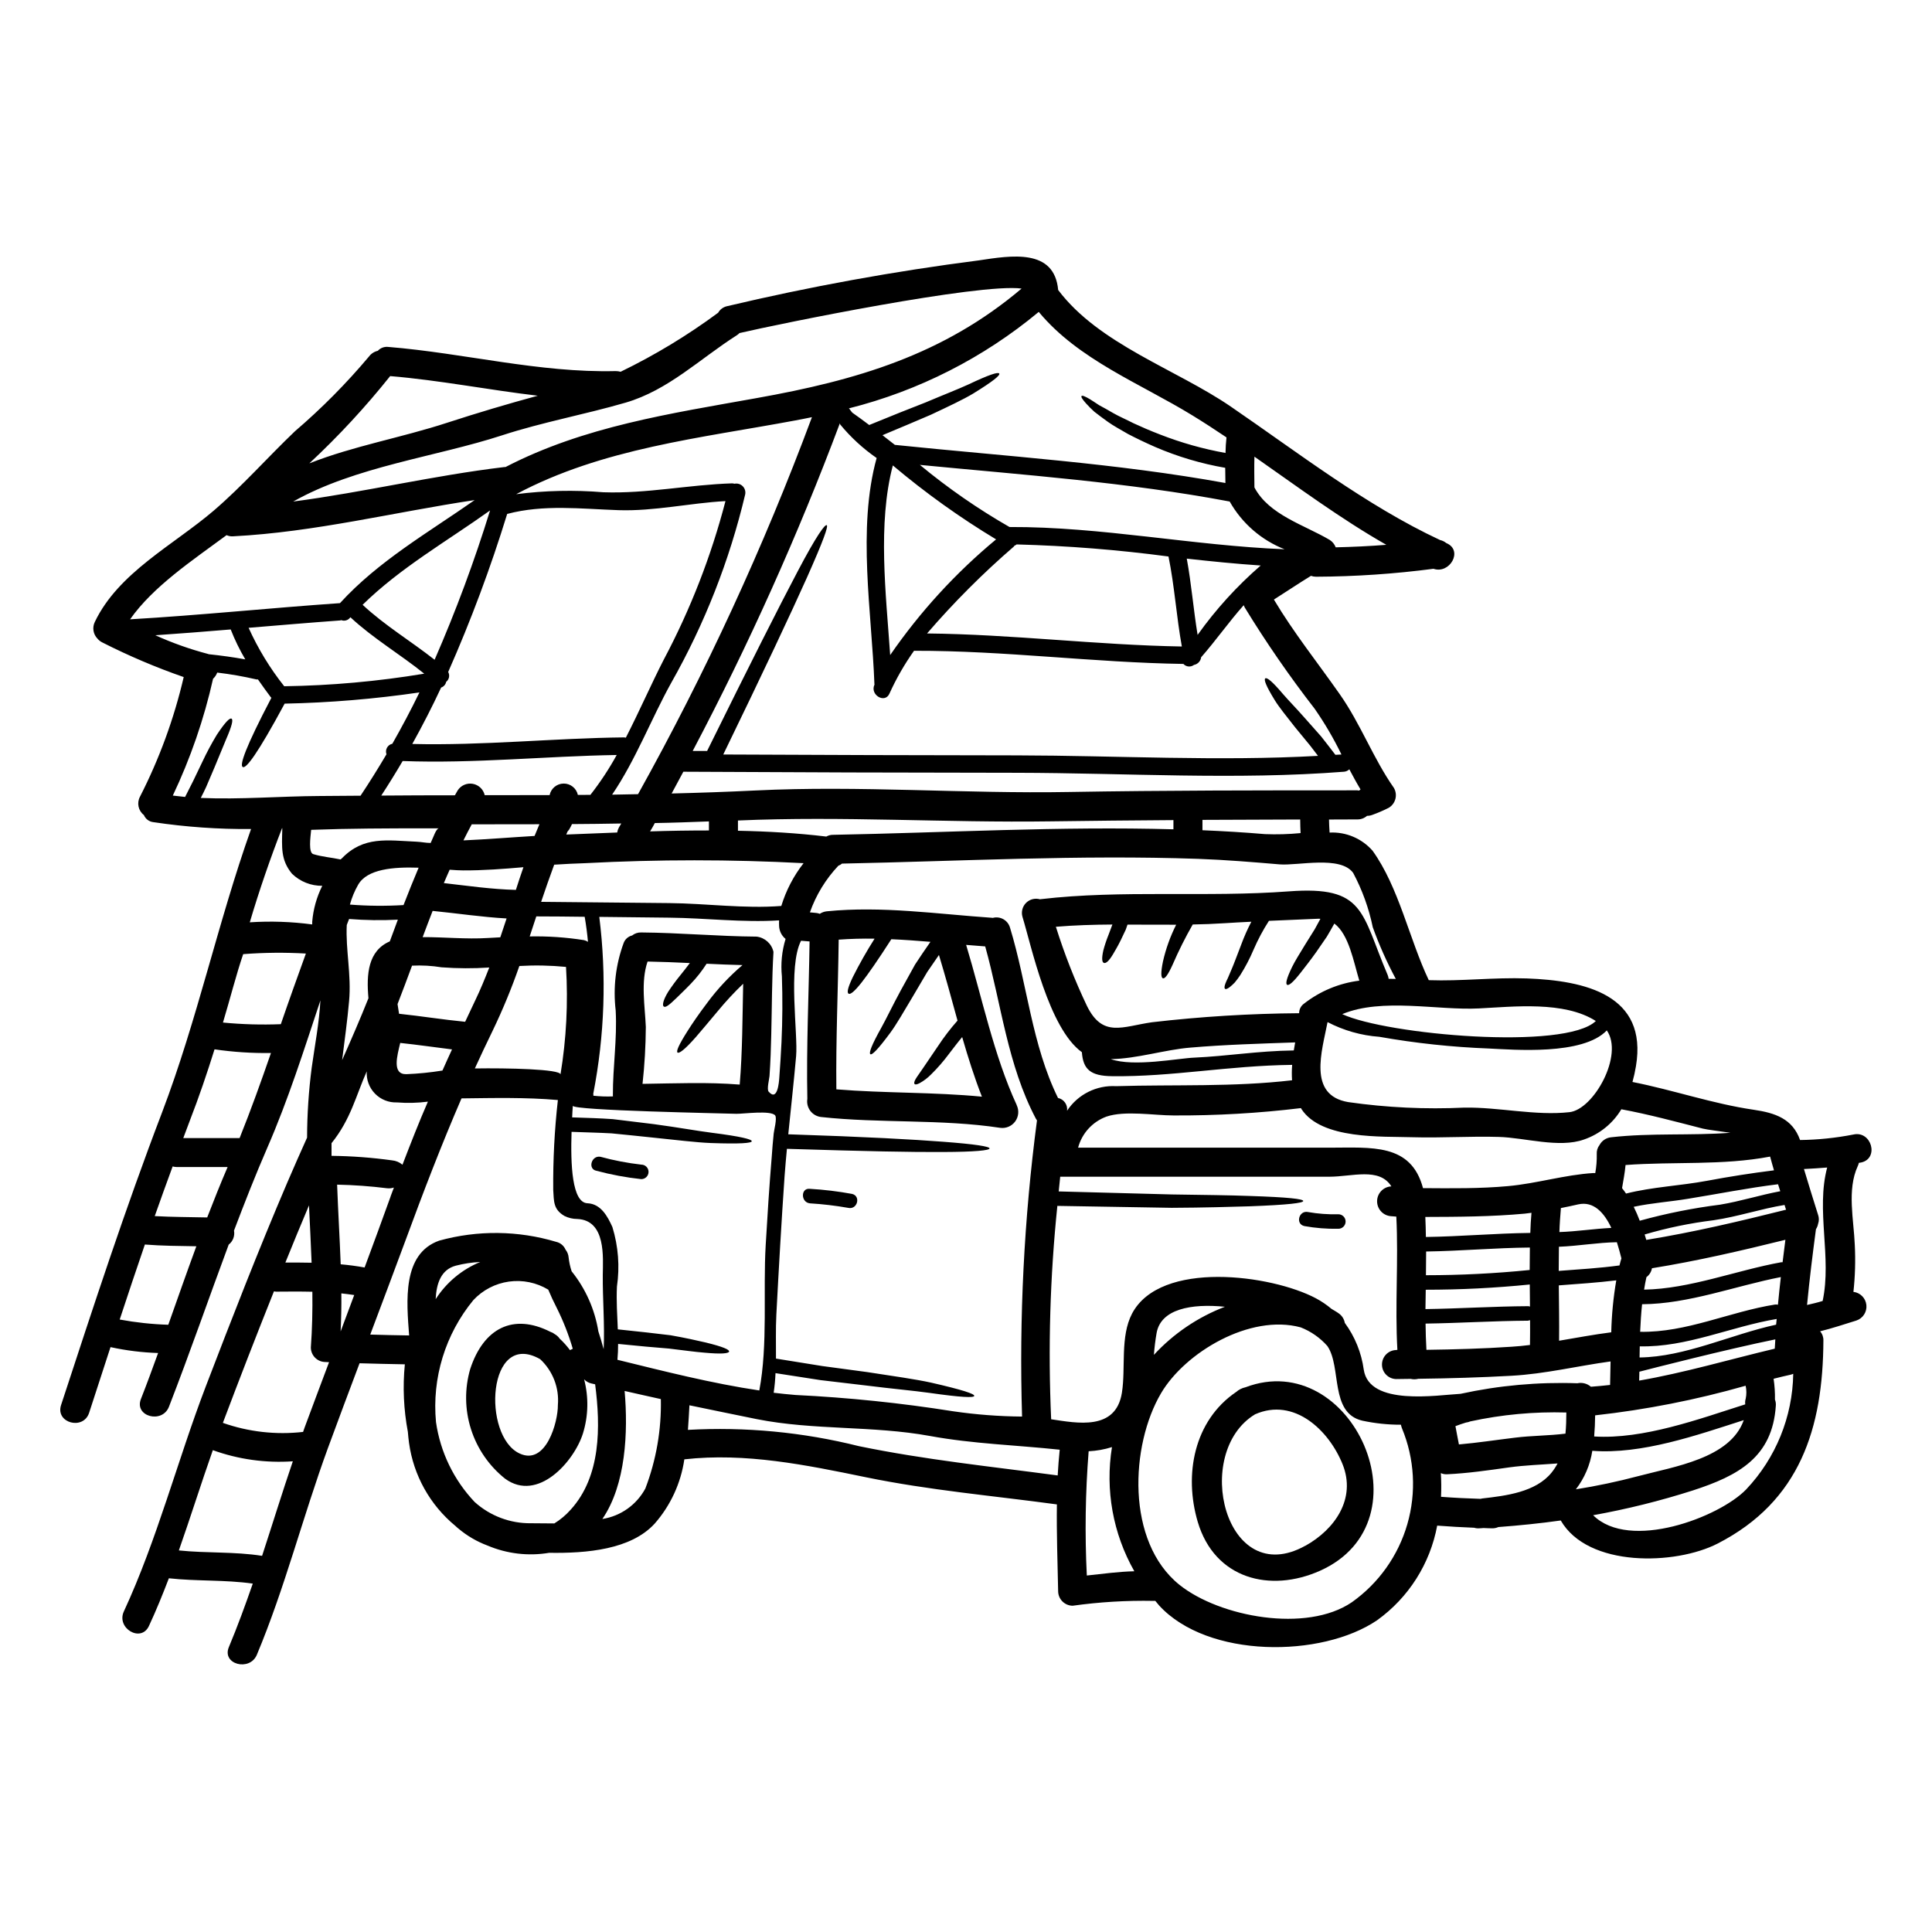 <?xml version="1.0" encoding="UTF-8"?>
<svg width="1200pt" height="1200pt" version="1.1" viewBox="0 0 1200 1200" xmlns="http://www.w3.org/2000/svg">
 <g>
  <path d="m1151.2 704.67c11.25-2.523 16.105 14.852 4.809 17.371-0.477 0.109-0.957 0.188-1.441 0.234-0.152 0.73-0.395 1.441-0.723 2.109-6.731 14.664-2.41 33.355-1.801 48.863 0.496 9.727 0.211 19.477-0.844 29.156 4.269 0.504 7.617 3.906 8.047 8.184 0.434 4.277-2.164 8.281-6.246 9.629-7.574 2.344-14.906 4.809-22.5 6.676 1.383 1.574 2.113 3.613 2.043 5.707-0.234 54.375-14.484 99.836-65.625 126.1-26.25 13.52-80.625 15-97.5-14.305-12.863 1.801-25.781 3.121-38.766 4.086v0.004c-1.23 0.547-2.566 0.812-3.91 0.777-1.801 0-3.543-0.121-5.352-0.18-0.938 0.055-1.801 0.18-2.699 0.18-1.035 0.074-2.078-0.047-3.066-0.355-7.695-0.301-15.328-0.723-22.961-1.32v-0.004c-4.391 23.676-17.762 44.738-37.32 58.781-34.5 23.438-105.13 23.793-135.36-9.141-0.844-0.938-1.566-1.875-2.41-2.887-0.398 0.035-0.801 0.035-1.199 0-16.766-0.316-33.527 0.691-50.129 3.012-4.965-0.043-8.98-4.055-9.02-9.02-0.355-17.973-1.023-35.945-0.777-53.914-39.852-5.41-79.219-8.773-118.65-16.875-37.078-7.633-74.832-15.383-112.75-11.117v-0.004c-2.164 14.824-8.57 28.703-18.453 39.965-14.785 16.117-42.133 18.461-65.512 18.094-12.93 2.176-26.215 0.613-38.285-4.508-6.57-2.453-12.672-6.008-18.039-10.52-0.234-0.18-0.422-0.355-0.656-0.535-0.422-0.367-0.844-0.723-1.266-1.145-15.727-12.965-26.004-31.371-28.789-51.562-0.301-2.223-0.535-4.508-0.723-6.852-2.613-13.824-3.246-27.949-1.875-41.953-9.375-0.18-18.75-0.355-28.125-0.656-6.609 17.551-13.219 35.156-19.688 52.773-15.508 42.367-26.691 86.785-44.117 128.32-4.453 10.52-21.883 5.898-17.371-4.801 5.41-12.93 10.219-26.09 14.852-39.43-17.25-2.465-34.801-1.387-52.117-3.309-3.844 10.039-7.875 19.961-12.383 29.633-4.922 10.574-20.43 1.379-15.562-9.074 20.625-44.477 33.234-93.582 50.785-139.5 16.293-42.496 32.758-84.871 50.625-126.65 4.031-9.43 8.176-18.75 12.383-28.125h-0.004c0.039-14.535 1-29.051 2.879-43.465 1.93-13.762 4.633-27.758 5.41-41.766-10.211 30.77-19.949 61.602-32.992 91.539-7.398 17.008-14.129 34.199-20.68 51.449 0.617 3.293-0.656 6.656-3.301 8.711-12.449 33.496-24.113 67.273-37.098 100.7-4.211 10.754-21.637 6.066-17.438-4.754 3.75-9.496 7.219-19.051 10.695-28.613-9.945-0.316-19.844-1.543-29.566-3.664-4.445 13.586-8.832 27.188-13.285 40.82-3.602 10.996-21.039 6.309-17.43-4.809 20.082-61.25 39.676-121.42 62.703-181.7 21.992-57.758 34.688-118.12 55.312-176.11-20.297 0.168-40.574-1.262-60.648-4.266-2.629-0.273-4.894-1.965-5.906-4.406-3.484-2.68-4.523-7.481-2.465-11.363 12.055-23.586 21.188-48.555 27.188-74.352-17.27-6-34.109-13.16-50.41-21.434-1.207-0.559-2.273-1.383-3.121-2.406-2.723-2.773-3.391-6.965-1.66-10.445 14.664-30.656 48.984-47.812 73.867-69.121 17.973-15.449 33.301-32.945 50.363-49.227l-0.004-0.004c16.594-14.199 31.992-29.738 46.043-46.461 1.34-1.797 3.285-3.055 5.473-3.543 1.672-1.82 4.117-2.715 6.562-2.41 47.242 3.852 93.582 16.172 141.24 15h0.004c1.016 0.008 2.027 0.148 3.008 0.422 21.285-10.32 41.566-22.594 60.582-36.664 1.152-2.023 3.09-3.477 5.352-4.023 51.656-12.23 103.91-21.738 156.56-28.492 20.016-3.008 46.941-7.633 49.285 18.395 25.426 33.75 73.125 49.105 107.16 72.367 41.531 28.426 84.207 61.547 130.07 82.941 1.371 0.305 2.656 0.926 3.75 1.809l0.355 0.18c10.312 4.566 1.93 19.293-8.23 15.863v-0.004c-24.191 3.176-48.562 4.824-72.965 4.934-1.062-0.012-2.117-0.195-3.121-0.547-7.754 4.754-15.328 9.863-23.023 14.727 12.262 20.559 27.113 39.133 40.809 58.66 13.125 18.637 20.805 39.91 33.75 58.367v0.004c2.461 4.305 1.016 9.785-3.246 12.32-3.293 1.668-6.688 3.137-10.16 4.387-1.051 0.414-2.172 0.617-3.301 0.598-1.688 1.496-3.879 2.293-6.133 2.223-5.773 0-11.605 0-17.492 0.066 0.055 2.699 0.18 5.465 0.367 8.109h-0.004c10.148-0.523 19.973 3.621 26.684 11.25 16.352 22.715 22.836 54.992 34.922 80.418 20.316 0.723 40.508-1.801 60.824-1.078 36.188 1.32 75.309 10.098 67.855 54.516-0.543 3.301-1.262 6.574-2.156 9.797 25.312 4.988 49.762 13.52 75.242 17.25 13.527 1.977 24.168 5.625 28.855 18.805l0.004 0.004c11.121-0.137 22.207-1.281 33.121-3.414zm-19.117 103.38c5.773-27.047-4.266-56.438 2.812-82.883-4.809 0.422-9.617 0.664-14.43 0.938 2.812 9.496 5.832 18.992 8.773 28.434h0.004c0.645 1.816 0.645 3.805 0 5.625-0.219 1.176-0.668 2.301-1.32 3.309-2.043 15.383-4.023 31.258-5.531 47.062 3.262-0.742 6.449-1.473 9.691-2.484zm-18.273 45.262h0.004c-0.449 0.191-0.91 0.352-1.379 0.477-3.609 0.777-7.219 1.688-10.82 2.586v0.004c0.641 4.273 0.922 8.598 0.836 12.918 0.477 1.227 0.66 2.543 0.543 3.852-2.102 31.875-23.137 43.387-51.508 52.586h0.004c-20.297 6.492-40.996 11.633-61.969 15.395 22.66 22.5 78.43 1.258 95.082-16.051h-0.004c18.375-19.426 28.797-45.031 29.215-71.766zm-4.445-101.95c-0.367-0.938-0.664-1.977-0.938-2.945-14.785 2.41-29.211 7.332-44.117 9.496l0.004 0.004c-14.48 1.77-28.793 4.727-42.789 8.84 0.355 1.145 0.711 2.277 1.012 3.367 29.484-4.809 57.922-11.543 86.832-18.762zm-2.164 32.645c0.543-4.688 1.145-9.32 1.742-13.949-27.535 6.797-54.695 13.125-82.883 17.672h0.004c-0.395 2.215-1.625 4.195-3.434 5.531-0.602 2.523-1.023 5.164-1.445 7.754 28.434-0.477 57.188-11.961 85.117-17.008 0.301-0.031 0.602-0.031 0.902 0zm-2.887 26.383c0.543-5.766 1.145-11.477 1.801-17.184-28.367 5.523-57.188 16.707-86.184 16.875-0.602 5.625-0.938 11.418-1.199 17.129 28.848 0.543 55.594-12.496 83.84-16.949v-0.004c0.59-0.047 1.18-0.004 1.754 0.133zm1.445-70.5c-0.477-1.445-0.938-2.887-1.379-4.332-18.75 2.289-37.211 6.008-55.902 9.02-11.25 1.875-22.594 2.586-33.75 4.988 1.398 2.816 2.648 5.703 3.75 8.652 16.367-4.519 33.039-7.856 49.887-9.977 12.691-2.098 24.832-6.008 37.395-8.352zm-2.586 82.883c0.121-1.145 0.242-2.344 0.367-3.543-28.668 4.809-55.781 17.672-85.051 17.008-0.055 2.289-0.121 4.633-0.121 6.91 28.367-0.34 56.613-14.242 84.805-20.375zm-0.836 14.906 0.355-5.773c-29.812 6.074-77.531 18.273-84.449 20.082-0.055 1.875-0.055 3.75-0.121 5.531 28.379-4.934 56.148-13.164 84.215-19.84zm-0.488-110.77c-0.844-2.812-1.621-5.711-2.398-8.531-29.633 5.625-59.805 3-89.793 5.231-0.422 4.867-1.387 9.609-2.164 14.363 0.836 1.078 1.68 2.164 2.465 3.367 16.461-4.152 33.59-4.809 50.305-7.93 13.82-2.59 27.648-4.758 41.586-6.5zm-17.551 141.79 0.004-0.004c0.551-2.637 0.531-5.363-0.059-7.996-30.586 8.742-61.852 14.895-93.469 18.395-0.055 4.332-0.234 8.773-0.602 13.125 30.602 1.875 65.102-10.82 93.824-19.949h0.004c-0.16-1.199-0.059-2.418 0.301-3.574zm-9.496-165.11c-7.211-1.086-13.941-1.809-17.129-2.586-16.875-4.332-33.535-8.84-50.625-12.02h0.004c-5.289 8.816-13.531 15.48-23.262 18.805-15.328 5.477-36.91-1.199-52.773-1.621-17.812-0.535-35.766 0.723-53.617 0.188-18.992-0.609-56.504 1.555-69-17.438-0.121-0.234-0.242-0.422-0.367-0.656h0.004c-26.242 3.18-52.66 4.703-79.094 4.566-12.188 0-30.168-3.188-41.711 0.723-8.66 3.18-15.227 10.379-17.605 19.293h156.05c26.25 0 50.727-2.887 58.18 25.125 17.672 0.121 35.398 0.355 52.949-1.266 17.812-1.621 35.164-7.031 52.949-8.109 0.367 0 0.723 0.055 1.086 0.055h0.004c0.707-3.887 1.02-7.836 0.938-11.785-0.148-2.016 0.453-4.019 1.688-5.625 1.465-2.758 4.223-4.586 7.332-4.863 24.598-2.785 49.48-0.93 74.004-2.785zm-57.336 213.28c22.359-5.953 57.188-10.941 65.625-34.801-29.211 9.375-63.289 21.395-94.07 19.051-1.328 8.711-4.844 16.941-10.219 23.926 13.02-2.074 25.922-4.801 38.664-8.176zm-11.578-130.88c0.355-1.5 0.777-2.945 1.199-4.387-0.789-3.121-1.688-6.562-2.812-10.031-12.02 0.18-23.914 2.344-36 2.812-0.055 4.988-0.121 9.977-0.121 15 12.59-0.949 25.152-1.707 37.734-3.394zm-5.109 41.531c0.254-10.82 1.297-21.605 3.121-32.27-11.84 1.434-23.805 2.223-35.699 3.121 0.121 11.418 0.301 22.902 0.18 34.379 10.742-1.801 21.496-3.844 32.379-5.231zm-0.723 32.699c0.121-4.867 0.234-9.742 0.301-14.605-20.625 2.812-40.574 7.754-61.547 8.898-19.238 1.078-38.531 1.621-57.824 1.875v-0.004c-1.574 0.414-3.227 0.434-4.809 0.059-3 0.066-6.066 0.121-9.074 0.121h-0.004c-4.863-0.156-8.727-4.148-8.727-9.016 0-4.867 3.863-8.855 8.727-9.012 0.301 0 0.543-0.121 0.844-0.121-1.566-27.523 0.723-55.18-0.664-82.762-1.078 0-2.102-0.242-3.18-0.242v-0.004c-4.914-0.273-8.762-4.336-8.762-9.258s3.848-8.988 8.762-9.258h0.113c-7.5-12.02-24.375-6.008-38.523-6.008l-167.17-0.004c-0.301 3.066-0.656 6.074-0.938 9.141 27.77 0.723 51.027 1.32 70.211 1.875 20.305 0.301 36.18 0.477 48.262 0.938 24.215 0.777 33.414 1.875 33.414 3.121 0 1.246-9.195 2.41-33.414 3.309-12.086 0.355-27.957 0.836-48.262 0.938-19.414-0.301-42.918-0.723-71.043-1.199l-0.004 0.004c-4.543 44.023-5.832 88.32-3.852 132.53 15.938 2.344 40.152 7.387 43.941-16.473 2.465-15.449-1.199-34.801 6.309-49.164 17.605-33.422 86.551-24.168 114.2-9.496v0.004c3.445 1.84 6.691 4.039 9.676 6.562 1.508 0.938 3.066 1.742 4.508 2.812 1.988 1.379 3.34 3.5 3.75 5.887 6.289 8.555 10.34 18.543 11.777 29.062 3.43 22.836 45.742 15.742 60.102 15 23.816-5.203 48.191-7.406 72.555-6.562 2.996-0.641 6.117 0.16 8.438 2.164 4.019-0.336 7.93-0.637 11.895-1.113zm-25.246-169.43c15.086-1.621 33.898-35.523 23.203-50.785-14.852 15.684-58.125 11.953-73.125 11.25-22.863-0.863-45.637-3.293-68.164-7.277-11.23-0.812-22.168-3.922-32.148-9.129-3.43 17.906-12.508 45.43 12.852 49.688 23.883 3.422 48.035 4.566 72.133 3.422 21.328-0.355 44.137 5.176 65.23 2.832zm26.023 71.887c-4.387-9.375-10.941-16.773-20.625-14.605-3.609 0.844-7.152 1.566-10.695 2.277-0.422 4.996-0.789 9.918-0.938 14.906 10.781-0.355 21.477-2.043 32.242-2.578zm-28.492 127.78c0.422-4.332 0.543-8.773 0.543-13.125h0.004c-20.043-0.586-40.086 1.273-59.68 5.531-0.867 0.363-1.777 0.605-2.711 0.723-2.164 0.602-4.332 1.445-6.488 2.223 0.656 3.75 1.445 7.574 2.156 11.363 11.664-1.023 23.203-2.812 34.867-4.211 10.32-1.305 20.953-1.184 31.293-2.504zm-8.652 24.227 0.004-0.004c1.434-1.773 2.688-3.688 3.75-5.707-10.031 0.777-20.129 1.078-30.113 2.457-12.863 1.809-25.66 3.676-38.645 4.273-1.289 0.055-2.574-0.195-3.75-0.723 0.309 4.902 0.348 9.816 0.113 14.719 8.117 0.609 16.293 1.023 24.469 1.266 0.355-0.055 0.777-0.18 1.199-0.242 14.465-1.66 33.102-3.844 42.984-16.043zm27.523-280.51c-19.688-12.562-50.961-8.898-72.664-7.82-25.602 1.32-60.047-6.789-84.863 3.543 27.566 12.805 138.52 22.668 157.51 4.273zm-39.98 119.12-4.266 0.535c-20.559 1.875-41.117 1.988-61.668 2.043 0.18 4.148 0.301 8.297 0.355 12.441 21.637-0.301 43.219-2.277 64.855-2.523 0.121-4.144 0.355-8.297 0.723-12.496zm-0.938 82.098c0.066-5.109 0.121-10.312 0.066-15.383v-0.004c-0.453 0.145-0.918 0.246-1.387 0.301-21.16 0.121-42.309 1.5-63.523 1.801 0.055 5.41 0.234 10.883 0.535 16.293 17.617-0.242 35.289-0.723 52.836-1.922 3.812-0.234 7.656-0.602 11.445-1.086zm0-23.859c-0.055-4.566-0.055-9.133-0.121-13.707-21.469 2.164-43.035 3.25-64.613 3.254-0.055 4.023-0.113 7.988-0.18 12.02 21.215-0.301 42.43-1.688 63.59-1.809l0.004-0.004c0.441-0.012 0.883 0.07 1.293 0.246zm-0.18-22.715c0-4.633 0.055-9.32 0.121-13.949-21.562 0.18-42.918 2.164-64.434 2.465 0 4.93-0.055 9.797-0.121 14.727 21.512-0.004 43.008-1.086 64.406-3.246zm-110.5 206.4c16.676-11.801 28.848-28.914 34.516-48.543 5.668-19.625 4.5-40.594-3.316-59.469-0.297-0.738-0.52-1.504-0.668-2.285-8.078 0.023-16.137-0.824-24.035-2.523-20.316-4.809-12.684-33.242-21.637-46.34-4.527-5.137-10.219-9.117-16.594-11.605-31.492-8.531-71.766 15.57-86.672 40.82-19.105 32.27-22.059 92.383 11.484 119.18 24.938 19.891 78.797 29.914 106.92 10.762zm22.902-387.26c1.445 0 2.945 0 4.445 0.066l-0.004-0.004c-5.547-10.332-10.324-21.062-14.297-32.098-2.426-11.777-6.531-23.141-12.188-33.75-7.93-10.941-34.5-4.332-45.742-5.297-16.875-1.434-33.602-2.812-50.484-3.422-73.754-2.586-147.5 1.445-221.25 2.945l0.004-0.004c-0.668 0.582-1.441 1.031-2.277 1.324-7.852 8.312-13.871 18.184-17.672 28.969l3.898 0.367v-0.004c0.766 0.074 1.52 0.258 2.231 0.547 1.297-0.863 2.777-1.398 4.324-1.566 34.32-3.43 68.438 1.68 102.66 4.023 0.18 0 0.301 0.066 0.477 0.066v-0.004c4.625-1.242 9.391 1.461 10.699 6.066 10.695 35.043 13.527 72.664 29.812 105.79 3.656 0.77 6.106 4.223 5.625 7.93 6.707-10.16 18.324-15.977 30.477-15.262 36.656-1.086 72.844 0.602 109.27-3.664v-0.004c-0.215-3.184-0.195-6.379 0.066-9.562-40.098 0.488-74.531 7.5-111.8 7.031-13.707-0.113-18.039-4.445-18.816-14.906-20.625-14.84-31.379-66.047-36.898-84.086v0.004c-0.887-3.086-0.023-6.41 2.254-8.672 2.277-2.262 5.606-3.109 8.688-2.203 0.113 0 0.18-0.066 0.234-0.066 50.852-5.945 103.08-1.023 154.29-4.867 47.477-3.543 44.773 13.125 61.359 51.93 0.316 0.762 0.52 1.562 0.609 2.383zm-18.395-116.9 0.938-0.723c-2.465-4.086-4.742-8.297-6.965-12.508v0.004c-0.891 0.875-2.062 1.41-3.309 1.508-66.898 5.223-135.84 0.777-202.98 0.656-69.113-0.055-138.23-0.273-207.36-0.656-2.41 4.5-4.809 9.008-7.273 13.52 17.371-0.422 34.688-1.023 52.051-1.875 64.977-3.188 129.71 2.109 194.8 0.938 60.102-1.023 118.95-1.023 179.06-1.023h-0.008c0.348 0.023 0.691 0.078 1.031 0.16zm0.18 118.04c-3.543-11.664-6.43-28.668-15.508-35.457-1.621 2.879-3.188 5.711-4.688 8.176-2.398 3.477-4.508 6.562-6.488 9.43-3.91 5.531-7.219 9.617-9.617 12.742-4.867 6.254-7.453 8.297-8.531 7.695s-0.488-3.75 3.121-11.184c1.801-3.664 4.633-8.164 8.117-13.883 1.801-2.812 3.75-5.945 5.887-9.43 1.078-2.043 2.277-4.211 3.543-6.496h0.004c-0.379-0.051-0.762-0.07-1.145-0.059-10.312 0.422-20.551 0.844-30.836 1.32v0.004c-3.672 5.695-6.867 11.688-9.551 17.914-2.312 5.461-5.066 10.727-8.23 15.742-1.066 1.633-2.231 3.199-3.488 4.688-0.926 0.961-1.906 1.867-2.945 2.707-1.621 1.266-2.586 1.566-3.066 1.145-0.477-0.422-0.422-1.445 0.234-3.242 0.445-1.148 0.949-2.273 1.512-3.367 0.602-1.387 1.32-3.008 2.102-4.93 1.68-3.844 3.609-9.141 6.254-15.992l-0.004-0.004c1.789-4.832 3.875-9.547 6.254-14.117-5.625 0.301-11.25 0.543-16.875 0.938-6.488 0.422-12.977 0.664-19.527 0.777-4.606 8.043-8.758 16.336-12.441 24.844-2.953 6.562-4.875 8.953-6.074 8.586-1.199-0.367-1.445-3.367 0.066-10.633v0.004c1.797-7.856 4.539-15.465 8.164-22.66-10.098 0.055-20.129-0.066-30.227-0.066-0.367 1.086-0.723 2.164-1.086 3.133-1.145 2.398-2.164 4.621-3.121 6.562-1.875 3.844-3.609 6.664-4.867 8.832-2.531 4.211-4.332 5.625-5.531 5.289s-1.566-2.578-0.422-7.754v-0.004c0.879-3.305 1.965-6.555 3.246-9.73 0.723-1.875 1.5-4.031 2.398-6.375-11.719 0.066-23.438 0.422-35.102 1.387 5.273 16.82 11.723 33.246 19.297 49.164 9.797 19.895 22.004 12.805 40.312 10.152 30.367-3.527 60.906-5.402 91.48-5.625-0.027-2.398 1.145-4.648 3.121-6.008 9.93-7.738 21.766-12.648 34.258-14.215zm-14.664-269.14c10.52-0.242 20.98-0.723 31.434-1.566-28.367-16.164-54.992-35.945-81.918-54.75-0.188 6.367-0.066 12.742 0 19.105 9.008 17.137 31.133 23.324 46.82 32.645 1.676 1.09 2.961 2.691 3.664 4.566zm-0.18 128.87 3.75-0.188c-4.801-9.891-10.367-19.395-16.648-28.426-15.633-20.16-30.141-41.168-43.453-62.934-0.227-0.449-0.43-0.906-0.609-1.379-9.188 10.312-17.25 21.883-26.438 32.336-0.293 2.383-2.094 4.305-4.453 4.754-2.016 1.523-4.863 1.262-6.562-0.609-55.781-0.836-111.2-8.289-166.97-8.164-0.121 0-0.188-0.066-0.301-0.066-5.957 8.379-11.09 17.32-15.328 26.688-2.812 6.367-12.188 0.777-9.32-5.531 0-0.066 0-0.066 0.055-0.121 0.055-0.055-0.055-0.121-0.055-0.242-1.621-44.352-10.762-96.562 1.379-140.46-8.477-5.871-16.105-12.891-22.656-20.852-0.055-0.066-0.113-0.664-0.18-0.723-26.145 69.699-56.672 137.67-91.406 203.51h8.953c26.691-54.094 44.664-89.617 56.25-111.56 11.664-22.18 16.875-29.211 18.027-28.668 1.152 0.543-2.043 9.555-12.262 32.512-9.91 22.125-26.383 57.188-51.984 109.93 60.824 0.301 121.67 0.48 182.53 0.543 61.789 0.121 125.02 3.75 186.87 0.301-1.688-2.223-3.309-4.332-4.875-6.375-3.367-4.144-6.488-7.867-9.254-11.25-5.465-6.977-9.852-12.328-12.684-16.875-5.625-9.133-6.965-12.984-5.887-13.641s4.332 1.922 10.941 9.73c3.367 3.91 8.176 8.773 13.941 15.328 2.945 3.309 6.195 6.977 9.797 11.062 2.754 3.434 5.699 7.344 8.828 11.375zm-21.637 48.617c-0.121-2.523-0.242-5.625-0.242-8.438-19.895 0.055-40.211 0.113-60.703 0.234v6.43c12.918 0.543 25.848 1.32 38.766 2.41v0.004c7.398 0.297 14.809 0.082 22.18-0.637zm-4.211 135c0.301-1.688 0.602-3.309 0.844-4.988-21.703 0.777-43.52 1.379-65.211 3.242-15.508 1.258-33.121 6.91-49.293 7.152 14.305 4.988 41.773-0.543 51.871-0.938 20.559-0.922 39.309-4.168 61.793-4.465zm-5.625-311.25 0.004 0.004c-14.48-5.664-26.562-16.152-34.203-29.691-63.523-12-128.04-16.512-192.42-22.754 17.418 14.43 36.039 27.34 55.66 38.586 57.039-0.242 113.78 11.543 171 13.82zm-36.785-59.84c0.055-3.188 0.234-6.43 0.602-9.676-7.031-4.754-14.184-9.375-21.336-13.762-32.398-19.836-70.688-34.5-95.27-64.191l-0.004 0.004c-34.328 28.547-74.629 49.023-117.93 59.922 0.121 0.18 0.301 0.234 0.422 0.414 0.488 0.789 1.145 1.508 1.688 2.231 3.543 2.523 7.086 5.043 10.52 7.688 13.641-5.625 25.238-10.219 34.977-14.008 11.184-4.742 20.07-8.164 26.625-11.176 13.039-6.188 18.516-7.875 19.172-6.789 0.656 1.086-3.602 4.688-16.285 12.496-6.309 3.75-15.086 7.875-26.25 13.125-8.531 3.668-18.531 7.898-30 12.684 2.586 1.977 5.164 4.023 7.695 6.008 68.578 7.098 137.46 11.363 205.31 23.68-0.055-3.121-0.055-6.309-0.121-9.441v0.012c-14.941-2.586-29.523-6.922-43.453-12.922-6.43-2.812-12.02-5.531-16.875-8.055-4.809-2.812-9.02-5.055-12.441-7.5s-6.254-4.574-8.539-6.375v0.004c-1.789-1.613-3.496-3.32-5.109-5.109-2.465-2.766-3.242-4.144-2.812-4.633 0.43-0.488 2.043 0.121 5.109 1.922 1.566 0.938 3.422 2.231 5.766 3.75 2.531 1.32 5.477 3.008 8.898 4.988 3.422 1.977 7.82 3.844 12.508 6.254 4.809 2.223 10.312 4.633 16.586 7.031h-0.004c13.113 5.109 26.695 8.938 40.547 11.426zm-0.367 530.3c-21.039-2.109-39.73 1.445-42.43 16.227v0.004c-0.789 4.516-1.352 9.07-1.688 13.641 12.207-13.215 27.297-23.438 44.102-29.867zm22.238-460.41c-15.383-1.023-30.711-2.578-45.938-4.266 2.887 15.684 4.144 31.613 6.731 47.363v0.004c11.309-15.871 24.465-30.34 39.188-43.098zm-54.223 163.85v-5.711c-25.492 0.18-51.094 0.422-76.34 0.777-65.211 0.938-128.98-3.367-194.14-0.535v6.367c18.516 0.367 36.844 1.445 54.883 3.609h-0.004c1.277-0.727 2.727-1.098 4.199-1.078 70.387-1.32 141.01-5.41 211.4-3.43zm5.223-113.54c-3.367-18.57-4.508-37.379-8.289-55.895v-0.004c-31.281-4.168-62.766-6.672-94.312-7.5-0.406 0.344-0.875 0.609-1.379 0.781-0.098 0.195-0.219 0.379-0.367 0.543-19.266 16.645-37.281 34.684-53.906 53.973 52.887 0.531 105.42 7.199 158.25 8.098zm-29.516 574.38c-13.277-23.375-18.176-50.582-13.883-77.117-4.699 1.477-9.566 2.348-14.484 2.586-2.035 25.676-2.414 51.453-1.137 77.176 9.855-1.031 19.652-2.418 29.504-2.644zm-47.598-59.504c0.301-5.352 0.723-10.641 1.258-15.992-27.047-2.887-53.727-3.602-80.625-8.531-35.523-6.496-72.121-3.43-107.53-10.461-13.941-2.812-27.883-5.711-41.832-8.598-0.301 5.109-0.535 10.219-0.938 15.273v-0.004c35.688-1.988 71.473 1.418 106.14 10.098 41.062 8.465 82.105 12.676 123.52 18.207zm-12.859-220.54c-0.242-0.328-0.465-0.668-0.668-1.023-17.672-33.477-21.461-71.102-31.492-107.04-3.965-0.301-7.875-0.602-11.84-0.938 9.918 32.812 17.184 68.645 31.367 99.375h0.004c-0.004 0.086 0.02 0.172 0.066 0.242 1.543 3.285 1.164 7.152-0.988 10.074-2.152 2.922-5.731 4.434-9.324 3.934-36.309-5.531-74.598-2.711-111.32-6.731-2.633-0.324-5.023-1.707-6.613-3.828-1.594-2.125-2.254-4.805-1.824-7.422-0.656-32.578 0.938-65.211 1.387-97.789-1.809-0.188-3.555-0.301-5.297-0.422-8.289 16.164-1.801 57.816-3.066 71.699-1.445 16.227-3.242 32.344-4.867 48.508 49.527 1.621 77.23 3.188 96.227 4.633 19.961 1.5 28.789 2.945 28.789 4.144s-8.832 2.164-28.969 2.223c-19.352 0.121-46.875-0.414-96.891-1.977-0.535 5.625-1.023 11.25-1.445 16.875-1.977 28.68-3.602 57.348-5.109 86.016-0.477 9.133-0.18 18.328-0.234 27.402 10.312 1.688 19.949 3.188 28.789 4.633 10.312 1.379 19.527 2.644 27.891 3.75 16.762 2.586 29.812 4.387 39.723 6.562 19.688 4.508 26.992 6.977 26.746 8.23-0.242 1.258-8.055 0.938-27.824-1.875-9.852-1.379-22.961-2.523-39.664-4.621-8.438-1.023-17.738-2.109-28.012-3.309-8.594-1.32-17.91-2.762-27.945-4.332v-0.008c-0.164 4.078-0.547 8.145-1.141 12.188 4.508 0.543 9.074 1.023 13.586 1.387h-0.004c32.758 1.59 65.402 4.965 97.793 10.105 14.211 2.082 28.547 3.184 42.906 3.301-1.871-61.473 1.227-123 9.266-183.96zm-9.562-516.66c-26.148-3.488-150.32 21.812-175.21 27.645-0.508 0.523-1.074 0.984-1.688 1.379-22.781 14.484-42.488 34.078-69.055 41.832-25.426 7.398-51.516 12.086-76.754 20.316-40.941 13.348-91.051 19.273-129.7 41.117 43.883-5.773 87.039-16.172 130.97-21.402 0.367-0.055 0.664 0 0.938-0.055 48.75-25.246 102.36-33.18 155.91-42.797 61.875-11.027 115.85-26.75 164.59-68.035zm-24.641 501.93c-4.688-11.961-8.598-24.375-12.262-37.023-3.121 3.75-5.832 7.398-8.297 10.574v0.004c-3.316 4.465-6.973 8.664-10.941 12.562-2.133 2.195-4.578 4.059-7.266 5.531-1.688 0.844-2.644 0.938-3.066 0.477-0.422-0.461-0.242-1.5 0.656-3.066 0.898-1.566 2.586-3.75 4.809-7.086s5.164-7.633 9.02-13.285h0.004c3.68-5.594 7.75-10.918 12.188-15.938-3.75-13.707-7.5-27.414-11.539-40.754-2.523 3.664-4.988 7.273-7.273 10.574-3.367 5.711-6.43 10.883-9.133 15.508-5.625 9.375-9.863 16.875-13.773 22.18-7.867 10.641-11.477 14.129-12.441 13.34s0.723-5.531 6.977-16.707c3.121-5.625 6.731-13.285 11.898-22.836 2.711-4.809 5.625-10.164 8.898-16.105 2.812-4.387 6.133-9.141 9.562-14.129-8.117-0.664-16.172-1.266-24.281-1.621-8.438 13.125-14.371 21.637-18.461 26.867-4.566 5.766-7.031 7.633-8.109 6.965-1.078-0.664-0.602-3.543 2.644-10.312l-0.004 0.004c4.102-8.176 8.613-16.137 13.52-23.859-7.5-0.121-14.84 0.055-22.293 0.602-0.367 31.012-1.801 61.969-1.445 92.98 29.941 2.457 60.535 1.668 90.41 4.555zm-56.98-274.29c18.523-26.859 40.66-51.035 65.785-71.852-22.559-13.594-44.004-28.953-64.133-45.938-9.527 36.387-4.305 79.418-1.652 117.79zm-48.59-147.76c-3.422 0.723-6.91 1.379-10.398 2.043-58.836 10.996-119.61 17.195-173.22 45.742-0.055 0.055-0.055 0.055-0.121 0.055 17.98-2.301 36.152-2.703 54.219-1.199 26.934 0.938 53.016-4.688 79.883-5.531 0.508 0.016 1.012 0.098 1.5 0.242 1.852-0.391 3.773 0.176 5.117 1.508 1.344 1.328 1.93 3.246 1.559 5.102-9.711 40.984-25.176 80.383-45.938 117.03-12.441 22.414-22.117 48.02-36.723 69.477 5.344-0.055 10.695-0.242 16.105-0.301v0.004c41.891-75.207 78-153.49 108.02-234.17zm-19.031 303.59c2.941-9.629 7.629-18.637 13.828-26.57-45.168-2.375-90.43-2.375-135.6 0-6.43 0.18-12.863 0.543-19.293 0.938-2.824 7.688-5.527 15.383-8.109 23.082 26.57 0.18 53.07 0.602 79.688 0.777 22.734 0.207 46.652 3.574 69.488 1.773zm0.121 84.508c0.625-13.582 0.707-27.164 0.242-40.754h0.004c-0.801-7.828-0.023-15.738 2.285-23.262-2.453-1.992-3.922-4.949-4.031-8.109-0.055-1.145-0.055-2.289 0-3.43-22.602 1.445-45.617-1.445-68.156-1.68-14.484-0.121-29.062-0.301-43.52-0.488 4.586 36.594 3.32 73.684-3.75 109.88 0.105 0.395 0.125 0.801 0.059 1.203 4.047 0.438 8.121 0.582 12.188 0.422 0-0.242-0.055-0.477-0.055-0.723-0.055-17.727 2.711-34.742 1.742-52.648v-0.004c-1.68-14.203 0.027-28.602 4.988-42.016 0.891-2.289 2.844-3.992 5.231-4.566 1.59-1.277 3.586-1.941 5.625-1.875 23.926 0.188 47.727 2.41 71.645 2.586 5.176 0.594 9.402 4.41 10.516 9.496-1.023 17.129-0.938 34.258-1.379 51.395-0.188 8.586-0.488 17.129-1.086 25.727-0.121 1.68-1.801 8.289-0.535 9.676 5.625 6.43 6.43-6.309 6.609-8.598 0.547-7.387 1.023-14.84 1.379-22.23zm-4.867 56.98c0.18-2.109 2.223-9.562 0.938-11.363-2.586-3.367-19.836-0.938-24.102-1.023-8.652-0.301-101.58-2.043-101.58-4.988-0.18 2.223-0.301 4.633-0.422 7.211 9.086 0.301 17.492 0.543 25.246 1.086 9.441 1.133 17.914 2.156 25.602 3.121 15.148 2.043 26.934 4.211 35.945 5.352 17.914 2.277 24.77 4.023 24.77 5.223s-7.031 1.809-25.426 1.145c-9.262-0.355-21.102-1.875-36.367-3.422-7.574-0.789-15.984-1.688-25.312-2.586-7.633-0.422-15.938-0.602-24.824-0.938-0.664 20.25 0.242 43.93 9.852 44.352 8.363 0.367 12.508 8.117 15.516 14.785h0.004c3.668 11.961 4.629 24.59 2.812 36.969-0.422 8.898 0.18 17.738 0.543 26.57 12.977 1.32 23.859 2.586 32.758 3.664 9.254 1.621 16.406 3.242 21.871 4.508 10.82 2.644 14.785 4.445 14.484 5.625s-4.621 1.68-15.617 0.656c-5.477-0.422-12.629-1.445-21.758-2.523-8.664-0.664-19.117-1.621-31.555-2.887 0 3.309-0.121 6.562-0.422 9.863 28.848 7.086 58.602 14.664 88.125 19.051 5.41-28.613 2.277-61.602 3.965-90.336 1.078-18.273 2.223-36.562 3.75-54.816 0.305-4.746 0.727-9.488 1.207-14.297zm-21.094-30.535c1.742-20.793 1.68-41.719 2.156-62.633l0.004-0.004c-5.648 5.414-10.969 11.156-15.938 17.195-5.625 6.676-9.977 11.961-13.461 15.938-6.977 7.93-10.398 10.312-11.363 9.617-0.965-0.695 0.602-4.574 6.254-13.461 2.812-4.453 6.676-10.164 12.086-17.316h-0.004c6.402-8.672 13.781-16.578 21.992-23.559-7.453-0.18-14.84-0.477-22.293-0.844-2.867 4.484-6.168 8.676-9.863 12.508-3.75 3.91-6.789 6.731-9.02 8.953-4.5 4.332-6.488 5.832-7.688 5.164-0.938-0.602-0.777-3.477 2.699-9.188h0.004c2.379-3.617 4.949-7.109 7.695-10.461 1.801-2.223 3.75-4.688 5.766-7.398-8.773-0.414-17.484-0.777-26.25-0.938-4.332 12.629-1.621 27.711-1.086 40.633-0.078 11.809-0.762 23.605-2.047 35.344 20.148-0.273 40.277-1.172 60.359 0.449zm-19.113-157.84v-5.625c-11.184 0.422-22.414 0.844-33.602 1.023-0.938 1.742-1.875 3.488-2.945 5.176 12.199-0.395 24.34-0.574 36.547-0.574zm-27.945-106.32c16.516-31.152 29.344-64.125 38.219-98.25-22.18 1.199-44.23 6.367-66.477 5.625-23.195-0.789-46.398-3.676-69.113 2.344-10.281 33.406-22.516 66.184-36.637 98.156 1.141 2.074 0.609 4.672-1.258 6.133-0.328 1.656-1.523 3.012-3.129 3.543-5.531 11.898-11.539 23.559-17.906 35.043 43.93 1.078 87.695-3.609 131.62-4.086 0.344 0.02 0.688 0.078 1.02 0.176 8.449-16.473 15.902-33.598 23.656-48.684zm-11.543 515.04c6.766-17.719 10.031-36.578 9.621-55.539-7.5-1.621-15-3.367-22.5-5.043 2.223 25.48 0.777 58.18-13.828 79.52 11.371-1.793 21.254-8.797 26.707-18.938zm-16.414-410.58c0.488-0.836 0.938-1.621 1.445-2.465-10.219 0.188-20.371 0.309-30.59 0.367l-0.004-0.004c-0.531 1.176-1.129 2.32-1.801 3.422-0.305 0.449-0.648 0.871-1.02 1.266l-0.723 1.801 31.613-1.258c0.176-1.098 0.543-2.156 1.078-3.129zm-9.488 324.03c0.711-15.207-0.664-30.938-0.543-46.164 0.121-10.641 2.102-33.898-15.805-34.688h-0.004c-2.773-0.008-5.508-0.648-7.996-1.875-7.031-4.152-6.488-9.074-6.977-16.227h0.004c-0.164-18.637 0.801-37.262 2.887-55.781-19.895-1.742-39.852-1.258-59.859-1.023-12.449 28.789-23.625 57.883-34.566 87.637-7.273 19.688-14.727 39.375-22.117 59.062 8.051 0.242 16.102 0.426 24.16 0.543-1.566-20.973-4.508-50.727 18.695-58.902v0.004c23.832-6.594 49.039-6.32 72.723 0.785 2.562 0.598 4.684 2.379 5.719 4.801 1.109 1.398 1.781 3.094 1.922 4.875 0.316 2.926 0.945 5.805 1.875 8.598 8.664 10.797 14.383 23.656 16.594 37.32 1.18 3.582 2.266 7.305 3.289 11.035zm-8.242-344.28c6.109-7.805 11.578-16.086 16.352-24.77-44.352 0.723-88.539 5.41-132.95 3.75-4.273 7.273-8.664 14.371-13.285 21.461 15.207-0.125 30.453-0.184 45.742-0.18 0.602-1.023 1.133-2.109 1.734-3.066h-0.004c2.031-3.109 5.723-4.707 9.379-4.051 3.66 0.652 6.57 3.43 7.394 7.051 13.406 0 26.844-0.02 40.312-0.055 0.852-4.148 4.492-7.137 8.727-7.164 4.234-0.031 7.914 2.906 8.824 7.043 2.606-0.02 5.191-0.02 7.769-0.02zm-12.188 443.93c18.75-20.68 18.57-51.449 15.141-77.812l-2.344-0.535c-1.73-0.379-3.305-1.281-4.508-2.586 2.891 11.047 2.644 22.684-0.711 33.598-5.477 17.484-28.07 43.031-48.383 28.125h-0.004c-9.949-7.934-17.316-18.641-21.172-30.77-3.856-12.129-4.019-25.125-0.473-37.348 8.289-25.312 26.625-34.855 49.82-23.082h-0.004c0.984 0.312 1.902 0.801 2.711 1.445 1.219 0.695 2.266 1.656 3.066 2.812 2.34 2.156 4.473 4.535 6.363 7.098 0.602-0.242 1.184-0.527 1.746-0.844-2.543-8.691-5.848-17.137-9.883-25.238-1.988-3.852-3.75-7.641-5.352-11.484-7.324-4.418-15.941-6.184-24.414-5-8.469 1.184-16.273 5.242-22.105 11.496-17.449 21.203-25.793 48.449-23.203 75.789 2.676 18.609 11.055 35.93 23.98 49.582 9.605 8.688 22.148 13.414 35.102 13.23 4.332 0 9.254 0.113 14.43 0.113l-0.004-0.004c3.801-2.344 7.234-5.238 10.191-8.586zm10.688-352.64c-0.477-5.223-1.145-10.398-2.043-15.562-10.039-0.121-20.016-0.242-30.055-0.242l-4.098 12.438c11.266-0.219 22.527 0.547 33.656 2.289 0.906 0.199 1.766 0.566 2.539 1.078zm-17.07 82.352c3.648-22.062 4.797-44.461 3.43-66.781-9.629-0.941-19.316-1.133-28.977-0.57-4.773 13.742-10.328 27.203-16.641 40.312-3.75 7.754-7.5 15.57-11.008 23.324 20.082-0.316 53.195 0.402 53.195 3.715zm-25.359 235.46c16.406 7.633 23.859-19.688 23.738-30.113 0.91-10.684-3.144-21.191-10.996-28.488-32.824-18.668-36.246 47.746-12.742 58.602zm12.262-390.86c-14.008 0-28.012 0.055-42.02 0.055-1.801 3.309-3.488 6.609-5.164 9.977 14.719-0.656 29.391-1.875 44.176-2.758 0.965-2.434 2.043-4.844 3.008-7.246zm-14.605 40.754c1.5-4.695 3.062-9.383 4.688-14.062-12.508 1.086-24.945 2.043-37.387 1.988-2.344 0-5.231-0.18-8.438-0.422-1.199 2.766-2.465 5.531-3.609 8.297 14.887 1.695 29.719 3.863 44.746 4.227zm-9.684 29.484c1.32-3.91 2.644-7.809 3.91-11.719-15.383-0.844-30.656-3.188-45.938-4.688-2.109 5.41-4.152 10.82-6.195 16.285 13.461-0.055 26.926 1.387 40.508 0.543 2.539-0.133 5.137-0.254 7.715-0.422zm-15.629 39.309c3.254-6.731 6.074-13.641 8.785-20.559-9.871 0.656-19.773 0.617-29.637-0.121-6.059-0.988-12.203-1.332-18.336-1.023-2.945 7.996-5.945 15.992-9.008 23.867 0.301 2.043 0.602 4.023 0.938 6.008 13.707 1.445 27.348 3.664 41.055 4.988 2.059-4.394 4.102-8.781 6.203-13.168zm-17.129-359c18.637-6.066 37.266-11.598 56.023-16.707-30.602-3.609-60.938-9.617-91.668-12.188-15.379 19.277-32.164 37.398-50.211 54.207 27.441-10.848 57.066-15.891 85.855-25.312zm20.195 521.35c-5.094 0.246-10.148 1.012-15.086 2.289-9.195 2.457-12.02 11.055-12.496 20.793 6.621-10.32 16.246-18.363 27.582-23.043zm-23.371-118.91c1.977-4.387 3.898-8.773 5.945-13.125-10.695-1.32-21.395-2.887-32.156-4.023 0 0.055-0.055 0.113-0.055 0.18-1.875 7.875-5.176 19.414 3.844 19.227h-0.004c7.512-0.297 15.004-1.051 22.426-2.258zm-4.867-255.14c13.203-30.25 24.703-61.215 34.445-92.746-26.746 19.117-55.66 35.523-79.164 58.602 13.781 12.863 29.98 22.539 44.719 34.145zm2.711 104.7h-8.652c-23.082 0-46.875 0.055-70.742 0.938-0.488 4.922-1.742 14.184 1.32 15.086 5.523 1.68 11.352 2.102 16.949 3.301 0.301-0.301 0.535-0.414 0.836-0.711 13.527-13.949 28.125-11.129 46.406-10.312 2.945 0.121 5.832 0.789 8.711 0.789 1.672-3.438 3.398-9.09 5.16-9.09zm-61.5-139.87c23.98-26.25 54.816-43.809 83.664-64.012-50.062 7.5-99.289 19.895-150 22.5h-0.004c-1.402 0.113-2.809-0.133-4.086-0.723-21.336 15.742-45.676 31.969-59.926 52.285 43.5-2.531 86.898-7.039 130.35-10.051zm48.863 164.32c-15.629-0.535-31.969 0.789-37.566 10.586-2.223 3.871-3.941 8.012-5.109 12.32 11.078 0.883 22.207 0.98 33.297 0.301 3.012-7.812 6.18-15.602 9.375-23.203zm5.773 145.31v0.004c-6.379 0.824-12.828 0.984-19.238 0.477-5.125 0.191-10.09-1.797-13.668-5.477-3.574-3.68-5.422-8.699-5.082-13.816-6.676 14.906-9.852 29.699-21.883 44.605v7.867c12.594 0.141 25.16 1.078 37.633 2.812 2.371 0.219 4.617 1.164 6.43 2.707 5.109-13.312 10.219-26.352 15.809-39.215zm-22.098-222.3c5.953-10.461 11.598-21.102 16.828-31.875-27.738 4.066-55.699 6.394-83.727 6.965-17.008 31.555-23.98 40.52-26.023 39.375s1.508-11.906 17.812-43.039c-0.121-0.113-0.301-0.18-0.422-0.355-2.699-3.613-5.344-7.277-7.93-10.996l-0.004-0.004c-0.281 0.027-0.562 0.027-0.844 0-8.07-1.875-16.234-3.301-24.461-4.273-0.547 1.469-1.434 2.789-2.586 3.852-5.621 25.035-14.008 49.363-25.004 72.543 2.523 0.301 5.109 0.602 7.633 0.844 1.742-3.488 3.488-6.797 4.988-9.863 2.109-4.387 3.965-8.352 5.711-11.898l-0.004 0.004c2.707-5.781 5.715-11.414 9.02-16.875 5.352-8.055 8.055-10.633 9.141-9.977 1.086 0.656 0.301 4.387-3.43 12.93-1.801 4.32-4.144 10.031-7.152 17.305-1.555 3.664-3.301 7.75-5.231 12.262-1.023 2.164-2.102 4.445-3.301 6.731 24.523 1.078 49.688-1.078 73.809-1.199l25.426-0.188c5.625-8.438 10.941-17.008 16.105-25.727l-0.004 0.004c-0.488-1.352-0.367-2.848 0.332-4.106 0.699-1.254 1.91-2.144 3.316-2.438zm-1.566 122.73c1.621-4.508 3.309-8.953 4.988-13.461-10.094 0.523-20.215 0.383-30.289-0.422-0.543 1.266-0.938 2.531-1.445 3.75-0.777 15.328 2.945 30.836 1.445 47.242-1.078 12.262-2.812 24.469-4.32 36.664 5.625-12.742 11.176-25.48 16.34-38.438-1.344-14.953-0.266-29.504 13.32-35.336zm0.422 158.56c0.664-1.875 1.445-3.75 2.109-5.625-1.398 0.449-2.875 0.594-4.332 0.422-10.266-1.281-20.59-2.023-30.938-2.231 0.602 16.527 1.621 33 2.223 49.473 4.93 0.422 9.863 1.078 14.852 1.977 5.426-14.625 10.836-29.285 16.125-44.016zm-66.02-317c29.148-0.422 58.219-3.031 86.973-7.809-15-12.086-31.734-21.883-45.863-35.043-0.098 0.156-0.219 0.297-0.355 0.422-1.281 1.547-3.41 2.106-5.285 1.387-0.254 0.094-0.52 0.152-0.789 0.18-18.984 1.379-37.867 3-56.793 4.566v-0.004c5.848 12.965 13.273 25.16 22.113 36.301zm35.043 400.73c2.812-7.5 5.625-15 8.438-22.602-2.644-0.422-5.352-0.723-7.996-1.023 0.105 7.875-0.082 15.75-0.438 23.625zm-21.316 56.859c4.688-12.562 9.375-25.191 14.129-37.754-0.723-0.055-1.508-0.055-2.289-0.113-4.973-0.016-9.004-4.043-9.02-9.02 0.844-11.539 1.086-23.082 0.938-34.621-7.5-0.18-15-0.121-22.594-0.055-0.426-0.027-0.848-0.09-1.266-0.18-10.855 27.137-21.43 54.363-31.723 81.676 15.965 5.621 33 7.543 49.816 5.625 0.668-1.836 1.266-3.703 2.008-5.559zm3.664-311.34c0.648-7.766 2.769-15.336 6.254-22.305-7.016 0.082-13.777-2.613-18.816-7.5-7.031-8.531-6.309-16.227-6.008-28.246h-0.18c-7.031 18.027-14.25 38.832-20.016 58.426 12.934-0.844 25.922-0.402 38.766 1.32zm-0.375 211.81c-0.422-11.84-1.086-23.746-1.621-35.625-5 11.836-9.891 23.68-14.672 35.523 5.41-0.02 10.887-0.02 16.293 0.102zm-3.555-192.04h0.004c-12.957-0.75-25.949-0.625-38.887 0.367h-0.055c-4.144 12.02-8.23 28.125-12.562 42.488h-0.004c11.945 1.156 23.953 1.496 35.945 1.02 5.109-14.906 10.199-29.023 15.562-43.875zm-8.109 315.38h0.004c-16.863 1.172-33.785-1.188-49.688-6.918-7.273 20.625-13.828 41.598-21.102 62.27 17.195 1.809 34.566 0.664 51.695 3.367 6.41-19.594 12.465-39.246 19.094-58.719zm-33.055-200.77c7.031-17.492 13.34-35.102 19.473-52.836-11.723 0.176-23.441-0.586-35.043-2.281-4.621 14.785-9.617 29.512-15.262 44.062-1.445 3.75-2.766 7.398-4.152 11.062zm3.543-297.28h0.004c-3.516-5.957-6.551-12.188-9.078-18.629-15.629 1.32-31.199 2.523-46.82 3.602h0.004c10.555 4.773 21.488 8.656 32.691 11.605l0.543 0.18c7.574 0.805 15.148 1.828 22.66 3.203zm-10.996 315.27h-31.621c-0.852-0.02-1.699-0.141-2.519-0.359-3.789 10.273-7.492 20.555-11.117 30.836 10.883 0.602 21.758 0.602 32.578 0.836 4.086-10.52 8.227-20.973 12.68-31.312zm-36.844 97.969c5.766-16.285 11.477-32.57 17.43-48.75-10.641-0.18-21.336-0.242-31.977-1.086-5.289 15.438-10.52 31.027-15.629 46.59 9.961 1.844 20.051 2.926 30.176 3.246z"/>
  <path d="m831.07 754.2c1.23-0.055 2.43 0.395 3.32 1.246 0.891 0.852 1.395 2.027 1.395 3.258 0 1.234-0.504 2.41-1.395 3.262-0.891 0.852-2.09 1.301-3.32 1.246-7.012 0.121-14.02-0.441-20.926-1.68-5.711-1.266-3.367-9.918 2.289-8.719 6.152 1.078 12.395 1.543 18.637 1.387z"/>
  <path d="m773.61 861.66c66-25.004 115.04 83.184 46.285 113.96-30.938 13.82-65.391 5.164-75.938-30.301-8.719-29.445-2.344-62.926 23.805-80.719v0.004c1.66-1.457 3.66-2.469 5.82-2.945zm37.211 98.438c18.215-10.152 31.68-29.211 23.082-50.625-8.539-21.215-30.18-41.711-54.375-31.012-39.328 23.832-18.594 109.42 31.293 81.59z"/>
  <path d="m529.23 741.56c5.625 1.32 3.301 9.984-2.41 8.664h0.004c-7.875-1.391-15.824-2.328-23.805-2.812-5.711-0.602-5.766-9.676 0-9.008v-0.004c8.793 0.508 17.551 1.562 26.211 3.16z"/>
  <path d="m398.32 723.37c2.488 0 4.508 2.016 4.508 4.508s-2.019 4.508-4.508 4.508c-9.375-1.008-18.66-2.738-27.77-5.172-5.711-1.023-3.242-9.73 2.41-8.711 8.316 2.269 16.793 3.894 25.359 4.867z"/>
 </g>
</svg>
